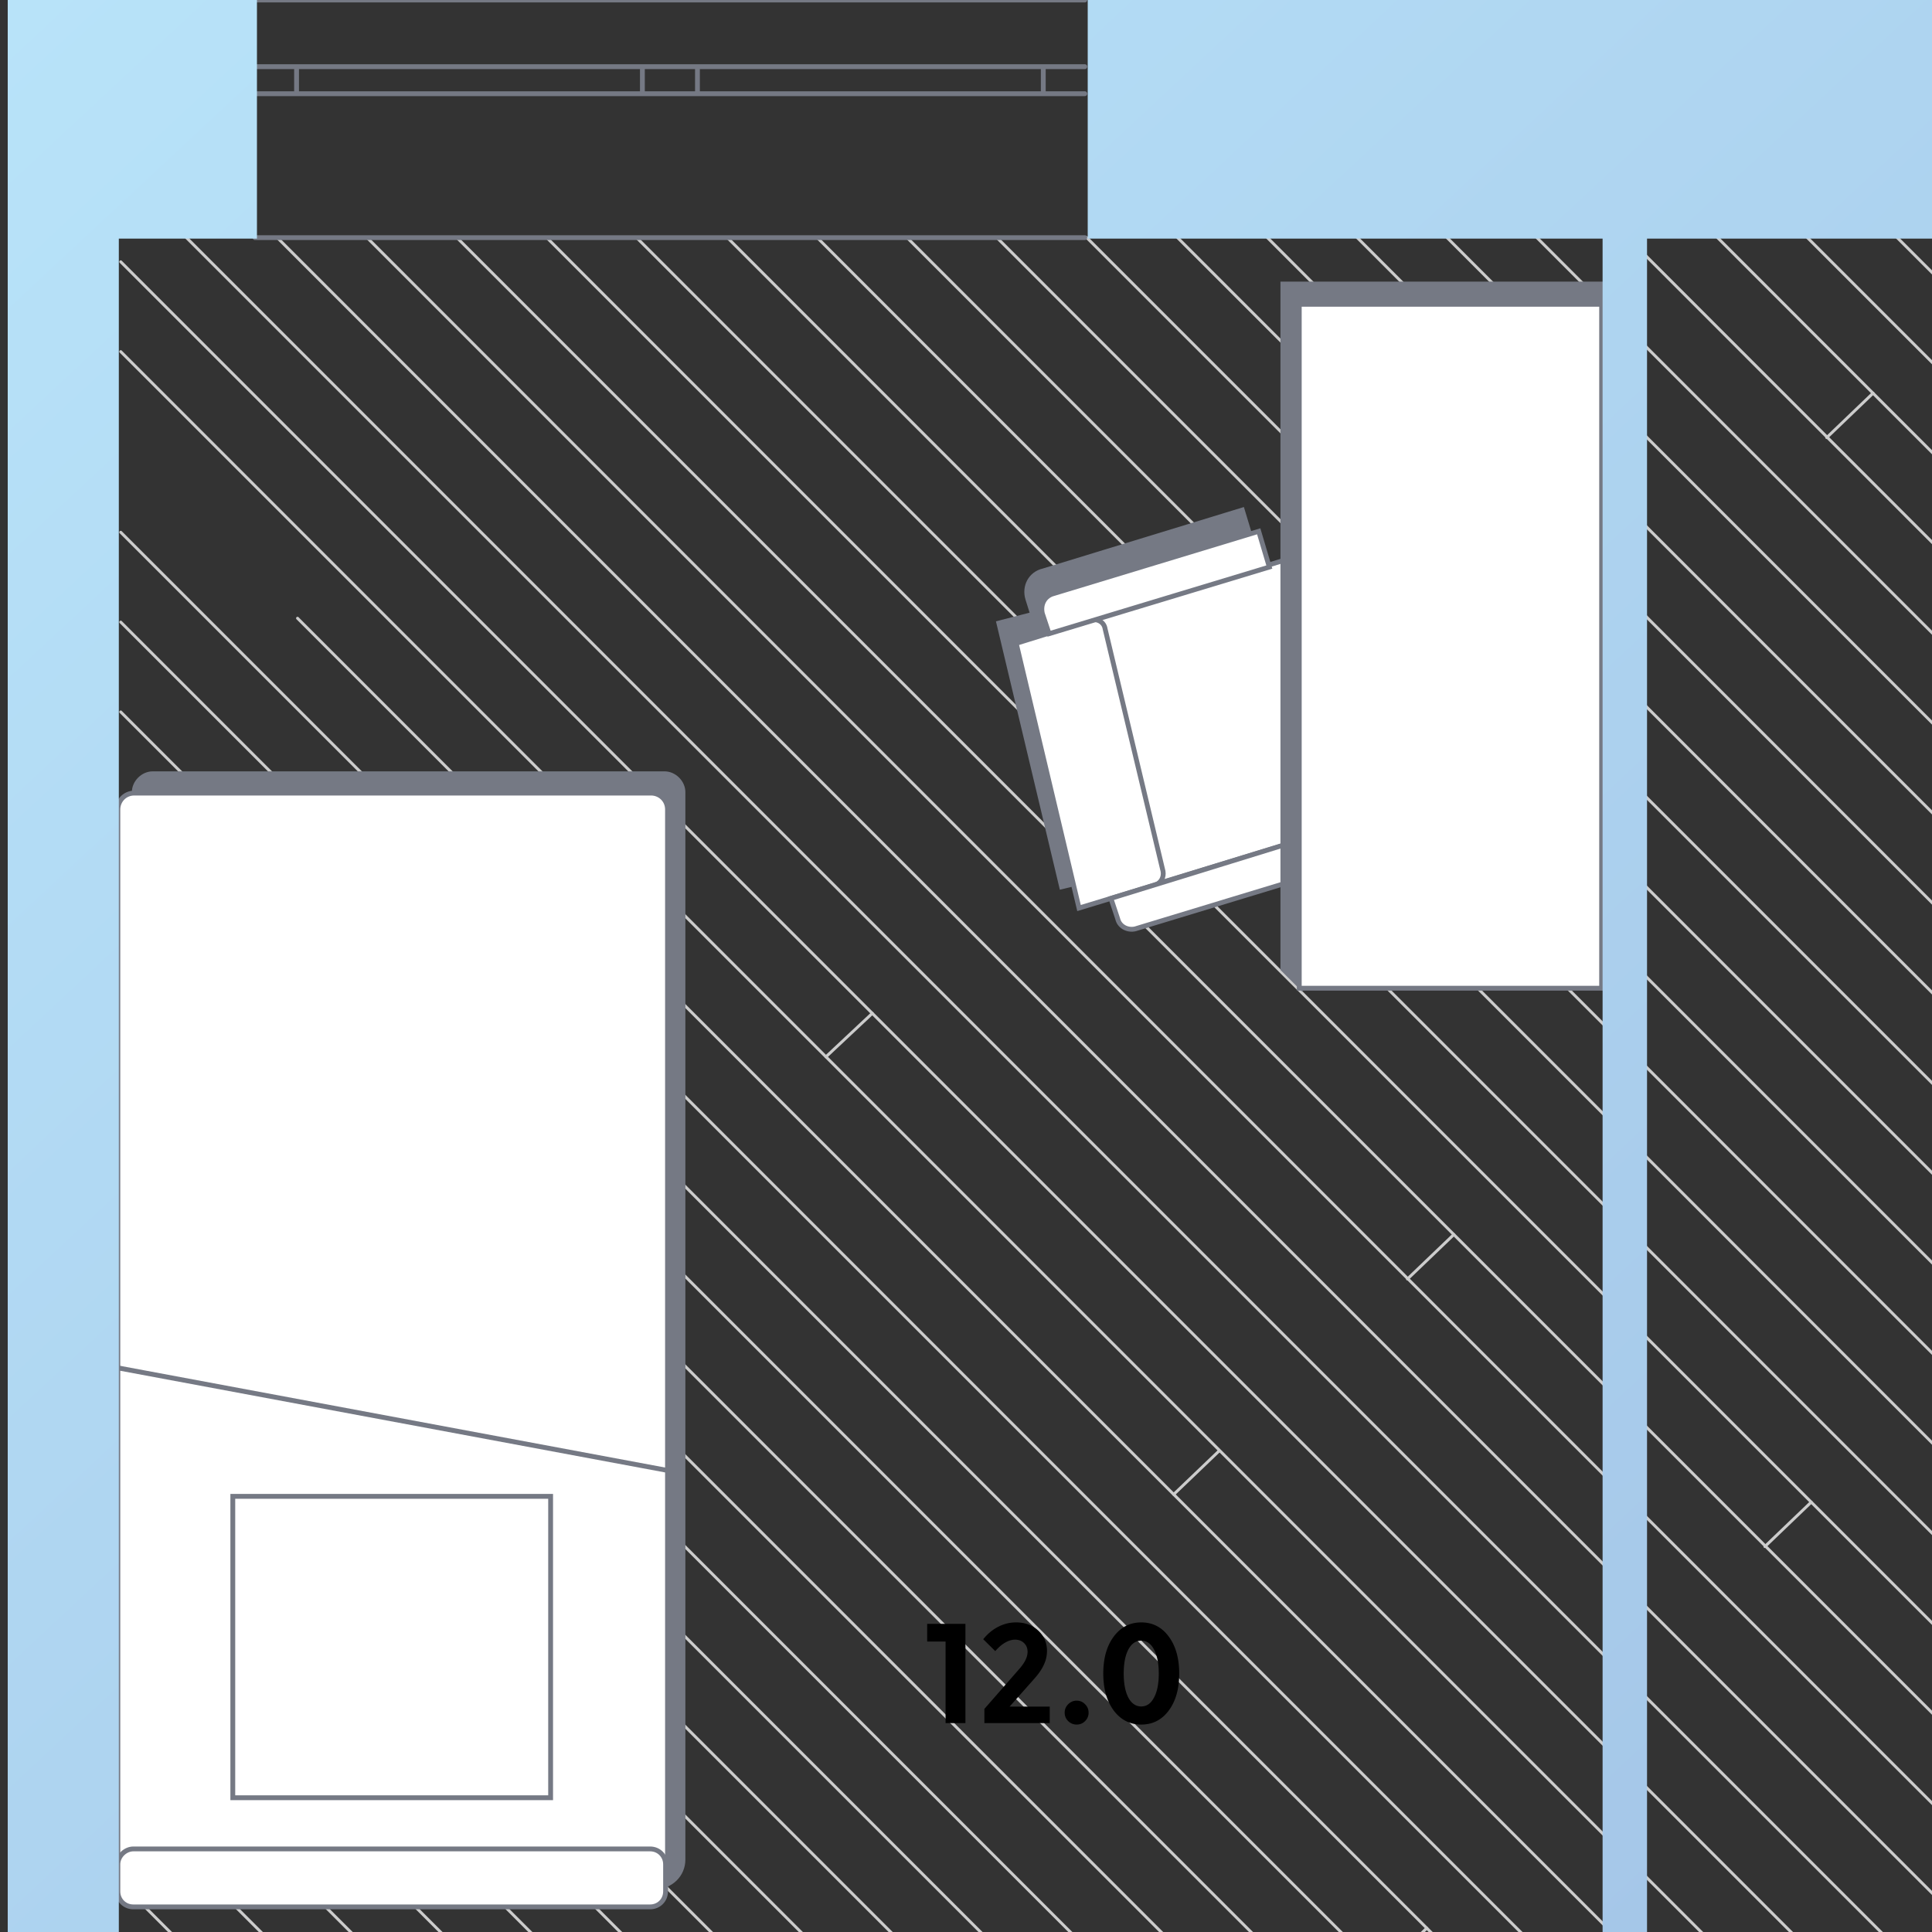 <svg   fill="none" xmlns="http://www.w3.org/2000/svg" width="200" height="200"><rect width="100%" height="100%" fill="#333333" stroke="none"/><g clip-path="url(#a)"><path d="m317.6 24.6 4.9 5M308.3 24.6l14.2 14.3M298.9 24.6l23.6 23.6M289.6 24.6l32.9 32.9M280.3 24.6l42.2 42.2M271 24.6l51.5 51.6M261.7 24.6l60.8 60.9M252.3 24.6l70.2 70.2M243 24.6l79.5 79.5M233.7 24.6l88.8 88.8M224.4 24.6l98.1 98.2M215.1 24.6l107.4 107.5M205.7 24.6l116.8 116.8M196.4 24.6l126.1 126.1M187.1 24.6 322.5 160M177.8 24.6l144.7 144.8M168.5 24.6l154 154.1M159.1 24.6 322.5 188M149.8 24.6l172.7 172.7M140.5 24.6l182 182M131.2 24.6 322.5 216M121.9 24.6l200.6 200.7M112.5 24.6l210 210M103.2 24.6l219.3 219.3M93.9 24.6l228.6 228.6M84.6 24.6l237.9 238M75.3 24.6l247.2 247.3M65.9 24.6l256.6 256.6M56.6 24.6l265.9 265.9M47.3 24.6l275.2 275.2M38 24.6l284.5 284.6M28.7 24.6l293.8 293.9M19.3 24.6l303.2 303.2M12.5 27.1l310 310M12.5 36.4l310 310M30.8 64 328 361.2M12.5 55.1 330.4 373M12.5 64.4 321.1 373M12.5 73.7 311.8 373M12.5 83l290 290M12.5 92.3 293.2 373M12.5 101.7 283.8 373M12.5 111l262 262M12.5 120.3l252.2 252.2M12.5 129.6l246.6 246.6M12.5 138.9l245.9 245.9M12.5 148.3l244.2 244.2M12.5 157.6l243.6 243.6M12.5 166.9l245.4 245.4M12.5 176.2l244.1 244.1M12.5 185.5l244.1 244.1M12.5 194.9 256.6 439M12.5 204.2l244.1 244.1M12.5 213.5l244.1 244.1M12.5 222.8l244.1 244.1M12.5 232.1l244.1 244.1M256.6 514.9v-66.6M12.5 241.5l244.1 244.1M12.5 250.8l244.1 244.1M12.5 260.1l244.1 244.1M12.5 269.4l244.1 244.1M12.5 278.7l244.1 244.1M12.5 288.1l244.1 244.1M12.5 297.4l244.1 244.1M12.5 306.7l244.1 244.1M12.5 316l244.1 244.1M12.5 325.3l244.1 244.1M12.5 334.7l244.1 244.1M12.5 344l244.1 244.1M12.5 353.3l244.1 244.1M12.5 362.6l244.1 244.1M12.5 371.9 256.6 616M12.5 381.3l244.1 244.1M12.5 390.6l244.1 244.1M12.5 399.9l33.9 33.9M12.5 409.2l24.6 24.6M12.5 418.5l15.3 15.3M12.5 427.9l5.9 5.9M12.5 530.4l244.1 244.1M12.5 539.7l235.6 235.6M12.5 549l226.3 226.3M12.5 558.3l217 217M12.5 567.6l207.7 207.7M12.5 577l198.4 198.3M12.5 586.3l189 189M12.5 595.6l179.7 179.7M12.5 604.9l170.4 170.4M12.5 614.2l161.1 161.1M12.5 623.6l151.8 151.7M12.5 632.9l142.4 142.4M12.5 642.2l133.1 133.1M12.5 651.5l123.8 123.8M12.5 660.8 127 775.3M12.5 670.2l105.2 105.1M12.5 679.5l95.8 95.8M12.5 688.8 99 775.3M12.5 698.1l77.2 77.2M12.5 707.4l67.9 67.9M12.5 716.8l58.6 58.5M12.5 726.1l49.2 49.2M12.5 735.4l39.9 39.9M12.5 744.7l30.6 30.6M12.5 754l21.3 21.3M12.5 763.4l12 11.9" stroke="#CCC" stroke-width=".3" stroke-miterlimit="10" stroke-linecap="round" stroke-linejoin="round"/><path d="m12.5 772.7 2.6 2.6" stroke="#CCC" stroke-width=".5" stroke-miterlimit="10" stroke-linecap="round" stroke-linejoin="round"/><path d="m46.3 452.3 210.3 210.3M46.3 461.7 256.6 672M51 438.4 256.6 644M46.3 443l210.3 210.3M46.3 471l210.3 210.3M46.3 480.3l210.3 210.3M46.3 489.6l210.3 210.3M46.3 498.9l210.3 210.3M46.3 508.2l210.3 210.4M46.3 517.6l210.3 210.3M47.2 527.8l209.4 209.4M37.9 527.8l218.7 218.7M28.5 527.8l228.1 228M19.2 527.8l237.4 237.4M315.5 31.9l-4.8 4.5M280.5 34.1l-4.8 4.6M311.3 83.6l-4.7 4.6M251.1 60.7l-4.7 4.6M193.9 40.7l-4.8 4.6M287.1 106l-4.7 4.6M309.1 146.6l-4.8 4.6M274.1 148.9l-4.8 4.6M304.9 198.4l-4.7 4.6M244.7 175.5 240 180M187.5 155.5l-4.8 4.6M280.7 220.8l-4.7 4.5M154.6 76l-4.7 4.6M119.6 78.3l-4.7 4.6M150.5 127.8l-4.8 4.6M90.3 104.9l-4.8 4.5M33 84.9l-4.8 4.6M126.2 150.2l-4.7 4.5M147.7 199.6l-4.7 4.6M112.7 201.9l-4.7 4.6M143.6 251.4l-4.8 4.6M83.4 228.5l-4.8 4.5M26.1 208.5l-4.7 4.5M129.1 283.6l-4.7 4.5M245.2 548.7l-4.8 4.6M210.2 551l-4.8 4.6M241 600.5l-4.7 4.6M180.8 577.5l-4.7 4.6M123.6 557.6l-4.8 4.5M216.8 622.9l-4.7 4.5M222.1 665.5l-4.7 4.5M187.2 667.8l-4.8 4.5M218 717.2l-4.7 4.6M157.8 694.3l-4.7 4.6M100.5 674.3l-4.7 4.6M193.8 739.6l-4.8 4.6M101.1 311.4l-4.8 4.6M106.5 354.1l-4.7 4.6M54.4 330l-4.7 4.6M83.5 387l-4.7 4.6M100.1 450.2l-4.7 4.6M99.4 477.5l-4.8 4.5M59.3 483.9l-4.8 4.6M75 555.6l-4.7 4.6M36.4 591.6l-4.7 4.5M49.6 688.7l-4.7 4.5M114.1 613.4l-4.7 4.5M59.3 726.3l-4.8 4.6M143.4 409.7l-4.7 4.6M186.6 452.9l-4.7 4.5M160.4 501.2l-4.8 4.5M248.1 374.5l-4.7 4.6M214.4 406l-4.8 4.6M210.1 262l-4.8 4.5M303.3 262l-4.8 4.6M304 318.6l-4.7 4.6M256.1 326.6l-4.8 4.6M209.9 205.8l-4.8 4.6M234.4 99.9l-4.7 4.6M64.8 172.6l-4.8 4.6M42.8 374.3l-4.7 4.6" stroke="#CCC" stroke-width=".3" stroke-miterlimit="10" stroke-linecap="round" stroke-linejoin="round"/><path d="M47.7 563H12.1v41.1h35.6V563ZM114.3 527.8H47.7V563h66.6v-35.2Z" fill="#fff" stroke="#757984" stroke-width=".5" stroke-miterlimit="10"/><path d="M31.3 599.1c8.561 0 15.5-6.895 15.5-15.4s-6.939-15.4-15.5-15.4c-8.56 0-15.5 6.895-15.5 15.4s6.94 15.4 15.5 15.4Z" fill="#fff" stroke="#757984" stroke-width=".5" stroke-miterlimit="10"/><path d="M31.3 596.6c7.125 0 12.9-5.776 12.9-12.9 0-7.124-5.775-12.9-12.9-12.9-7.124 0-12.9 5.776-12.9 12.9 0 7.124 5.776 12.9 12.9 12.9Z" fill="#fff" stroke="#757984" stroke-width=".5" stroke-miterlimit="10"/><path d="M31.3 585.6a1.9 1.9 0 1 0 0-3.8 1.9 1.9 0 0 0 0 3.8Z" fill="#fff" stroke="#757984" stroke-width=".5" stroke-miterlimit="10"/><path d="M31.3 585.1a1.4 1.4 0 1 0 0-2.8 1.4 1.4 0 0 0 0 2.8ZM14.3 580.8a1.4 1.4 0 1 0 0-2.8 1.4 1.4 0 0 0 0 2.8ZM14.3 585.1a1.4 1.4 0 1 0 0-2.8 1.4 1.4 0 0 0 0 2.8Z" fill="#fff" stroke="#757984" stroke-width=".5" stroke-miterlimit="10"/><path d="M13.4 583.7c0-.5.4-.9.8-.9H27.3c.4 0 .8.4.8.9s-.4.9-.8.9H14.2c-.4 0-.8-.3-.8-.9ZM14 578.7l-.1-3.2h.9l-.2 3.2H14Z" fill="#fff" stroke="#757984" stroke-width=".5" stroke-miterlimit="10"/><path d="M14.3 580.3a.9.9 0 1 0 0-1.8.9.9 0 0 0 0 1.8ZM14.3 589.4a1.4 1.4 0 1 0 0-2.8 1.4 1.4 0 0 0 0 2.8Z" fill="#fff" stroke="#757984" stroke-width=".5" stroke-miterlimit="10"/><path d="m14 588.7-.1 3.2h.9l-.2-3.2H14Z" fill="#fff" stroke="#757984" stroke-width=".5" stroke-miterlimit="10"/><path d="M14.3 588.9a.9.9 0 1 0 0-1.8.9.9 0 0 0 0 1.8ZM47.7 604.1H12.1v30.8h35.6v-30.8ZM47.8 650.2H12.2v125.2h35.6V650.2Z" fill="#fff" stroke="#757984" stroke-width=".5" stroke-miterlimit="10"/><path d="M47.8 660.2H12.2v45.2h35.6v-45.2ZM114.3 527.8H80.1V563h34.2v-35.2ZM47.7 527.8H12.1V563h35.6v-35.2Z" fill="#fff" stroke="#757984" stroke-width=".5" stroke-miterlimit="10"/><path d="M315.6 92.2H202.8c-1 0-1.8.8-1.8 1.8v96.1c0 1 .8 1.8 1.8 1.8h112.8V92.2Z" fill="#757984" stroke="#757984" stroke-width=".5" stroke-miterlimit="10"/><path d="M204.8 94.3c-1 0-1.8.8-1.8 1.8v96.1c0 1 .8 1.8 1.8 1.8h110.8V94.3H204.8Z" fill="#fff" stroke="#757984" stroke-width=".5" stroke-miterlimit="10"/><path d="M317 196.9h3.2c.7 0 1.3-.6 1.3-1.3V92.8c0-.7-.6-1.3-1.3-1.3h-3.3c-.7 0-1.3.6-1.3 1.3v102.8c0 .7.5 1.3 1.4 1.3Z" fill="#fff" stroke="#757984" stroke-width=".5" stroke-miterlimit="10"/><path d="M309.7 100h-30.5v40.8h30.5V100ZM309.9 147.3h-30.7v41.1h30.7v-41.1ZM263.8 194l8.6-99.7" stroke="#757984" stroke-width=".5" stroke-miterlimit="10"/><path d="M301.9 80.8h19.5v-46h-19.5c-.7 0-1.2.6-1.2 1.2v43.6c0 .7.6 1.2 1.2 1.2Z" fill="#757984" stroke="#757984" stroke-width=".5" stroke-miterlimit="10"/><path d="M304.6 83h17.2V37h-17.3c-.7 0-1.2.6-1.2 1.2v43.6c0 .7.6 1.2 1.3 1.2Z" fill="#fff" stroke="#757984" stroke-width=".5" stroke-miterlimit="10"/><path d="M275.501 45.2h17.3c1.9 0 3.4 1.5 3.4 3.4v17.8c0 1.9-1.5 3.4-3.4 3.4h-17.3c-1.9 0-3.4-1.5-3.4-3.4V48.6c0-1.9 1.5-3.4 3.4-3.4Z" fill="#757984" stroke="#757984" stroke-miterlimit="10"/><path d="M276.1 47.4h14.6c1.9 0 3.4 1.5 3.4 3.4v17.7c0 1.9-1.5 3.4-3.4 3.4h-14.6c-1.9 0-3.4-1.5-3.4-3.4V50.8c0-1.9 1.6-3.5 3.4-3.4Z" fill="#fff" stroke="#757984" stroke-width=".5" stroke-miterlimit="10"/><path d="M275.7 47.1h1.9c.7 0 1.3.7 1.3 1.6 0 .9-.6 1.6-1.3 1.6h-1.8c-1.7 0-3.1 1.4-3.1 3.1v12.2c0 1.7 1.4 3.1 3.1 3.1h1.8c.7 0 1.3.7 1.3 1.6 0 .9-.6 1.6-1.3 1.6h-1.9c-3.3 0-6-2.7-6-6V53.4c0-3.3 2.7-6.1 6-6.3ZM321.8 211.2h-79.7V247h79.7v-35.8Z" fill="#fff" stroke="#757984" stroke-width=".5" stroke-miterlimit="10"/><path d="M321.8 228.6h-79.7v1.2h79.7v-1.2Z" fill="#fff" stroke="#757984" stroke-width=".5" stroke-miterlimit="10"/><path d="m313.299 243.5-3.5-29c0-.1 0-.1-.1-.1l-1.2.1-.1.1 3.5 29c0 .1 0 .1.1.1l1.2-.1c.1-.1.2-.1.1-.1ZM306.2 243.7l-1.5-29.1c0-.1 0-.1-.1-.1l-1.2.1s-.1 0-.1.1l1.5 29.1c0 .1 0 .1.1.1l1.2-.1.1-.1ZM300.6 243.4l-8.4-28.4c0-.1 0-.1-.1-.1l-1.2.2-.1.1 8.4 28.4c0 .1 0 .1.1.1l1.2-.2c.1 0 .1-.1.1-.1ZM109.9 438.5H45.6v16.6h64.3v-16.6Z" fill="#fff" stroke="#757984" stroke-width=".5" stroke-miterlimit="10"/><path d="M109.9 446.5H45.6v.6h64.3v-.6Z" fill="#fff" stroke="#757984" stroke-width=".5" stroke-miterlimit="10"/><path d="m52.2 440.1 2.7 13.5c0 .1 0 .1.1.1l.9-.1.1-.1-2.7-13.5c0-.1 0-.1-.1-.1l-1 .2c-.1 0 0 0 0 0Z" fill="#fff"/><path d="m52.2 440.1 2.7 13.5c0 .1 0 .1.1.1l.9-.1.1-.1-2.7-13.5c0-.1 0-.1-.1-.1l-1 .2Zm0 0s-.1 0 0 0Z" stroke="#757984" stroke-width=".5" stroke-miterlimit="10"/><path d="m57.8 440.1 1.2 13.5c0 .1 0 .1.1.1l.9-.1s.1 0 .1-.1L58.9 440c0-.1 0-.1-.1-.1l-1 .2s0-.1 0 0Z" fill="#fff"/><path d="m57.8 440.1 1.2 13.5c0 .1 0 .1.1.1l.9-.1s.1 0 .1-.1L58.9 440c0-.1 0-.1-.1-.1l-1 .2Zm0 0c0-.1 0 0 0 0Z" stroke="#757984" stroke-width=".5" stroke-miterlimit="10"/><path d="m62.2 440.1 6.6 13.2c0 .1 0 .1.1.1l.9-.1.1-.1-6.6-13.2c0-.1 0-.1-.1-.1l-1 .2ZM109.5 495.9H46.1v27.2h63.4v-27.2Z" fill="#fff" stroke="#757984" stroke-width=".5" stroke-miterlimit="10"/><path d="M109.5 509H46.1v.9h63.4v-.9Z" fill="#fff" stroke="#757984" stroke-width=".5" stroke-miterlimit="10"/><path d="m52.7 498.6 2.7 22.1c0 .1 0 .1.1.1l.9-.1.1-.1-2.7-22.1c0-.1 0-.1-.1-.1l-1 .2c-.1 0 0 0 0 0Z" fill="#fff"/><path d="m52.7 498.6 2.7 22.1c0 .1 0 .1.1.1l.9-.1.1-.1-2.7-22.1c0-.1 0-.1-.1-.1l-1 .2Zm0 0s-.1 0 0 0Z" stroke="#757984" stroke-width=".5" stroke-miterlimit="10"/><path d="m58.3 498.5 1.2 22.1c0 .1 0 .1.1.1l.9-.1s.1 0 .1-.1l-1.2-22.1c0-.1 0-.1-.1-.1l-1 .2s0-.1 0 0Z" fill="#fff"/><path d="m58.3 498.5 1.2 22.1c0 .1 0 .1.1.1l.9-.1s.1 0 .1-.1l-1.2-22.1c0-.1 0-.1-.1-.1l-1 .2Zm0 0c0-.1 0 0 0 0Z" stroke="#757984" stroke-width=".5" stroke-miterlimit="10"/><path d="m62.7 498.6 6.6 21.6c0 .1 0 .1.1.1l.9-.2.1-.1-6.6-21.6c0-.1 0-.1-.1-.1l-1 .3ZM109.7 259.2H12.3v38.2h97.4v-38.2Z" fill="#fff" stroke="#757984" stroke-width=".5" stroke-miterlimit="10"/><path d="M109.7 277.6H12.3v1.3h97.4v-1.3Z" fill="#fff" stroke="#757984" stroke-width=".5" stroke-miterlimit="10"/><path d="m104.1 293.6-2.8-30.9c0-.1 0-.1-.1-.1l-1 .1-.1.1 2.8 30.9c0 .1 0 .1.1.1l1.1-.2c.1 0 0 0 0 0Z" fill="#fff"/><path d="m104.1 293.6-2.8-30.9c0-.1 0-.1-.1-.1l-1 .1-.1.1 2.8 30.9c0 .1 0 .1.1.1l1.1-.2Zm0 0s.1 0 0 0Z" stroke="#757984" stroke-width=".5" stroke-miterlimit="10"/><path d="m98.3 293.8-1.2-31.1c0-.1 0-.1-.1-.1l-1 .1s-.1 0-.1.1l1.2 31.1c0 .1 0 .1.1.1l1.1-.2Z" fill="#fff" stroke="#757984" stroke-width=".5" stroke-miterlimit="10"/><path d="m93.7 293.5-6.9-30.3c0-.1 0-.1-.1-.1l-1 .2-.1.1 6.9 30.3c0 .1 0 .1.1.1l1.1-.3s0 .1 0 0Z" fill="#fff"/><path d="m93.7 293.5-6.9-30.3c0-.1 0-.1-.1-.1l-1 .2-.1.1 6.9 30.3c0 .1 0 .1.1.1l1.1-.3Zm0 0c0 .1 0 0 0 0Z" stroke="#757984" stroke-width=".5" stroke-miterlimit="10"/><path d="M294.1 341.8c-.5 0-1 .4-1 .8v28.8H314v-28.8c0-.5-.4-.8-1-.8l-9.5-.5-9.4.5Z" fill="#757984" stroke="#757984" stroke-miterlimit="10"/><path d="M296.1 339.9c-.5 0-1 .4-1 .8v29.9c0 .5.4.8 1 .8H315c.5 0 1-.4 1-.8v-29.9c0-.5-.4-.8-1-.8l-9.5-.5-9.4.5Z" fill="#fff" stroke="#757984" stroke-width=".5" stroke-miterlimit="10" stroke-linecap="round" stroke-linejoin="round"/><path d="M298.1 345.2v12.9c0 1.6 3.4 2.9 7.5 2.9s7.5-1.3 7.5-2.9v-12.8c0-1.6-3.4-2.9-7.5-2.9s-7.5 1.2-7.5 2.8Z" fill="#fff" stroke="#757984" stroke-width=".5" stroke-miterlimit="10" stroke-linecap="round" stroke-linejoin="round"/><path d="M295.1 366.3h20.8M299.3 345.9v11.3c0 1.4 2.8 2.5 6.2 2.5 3.4 0 6.3-1.2 6.3-2.5v-11.3c0-1.4-2.8-2.5-6.2-2.5-3.5.1-6.3 1.2-6.3 2.5Z" stroke="#757984" stroke-width=".5" stroke-miterlimit="10" stroke-linecap="round" stroke-linejoin="round"/><path d="M302.8 353v6.4c.8.2 1.7.2 2.8.2 1.1 0 1.9-.1 2.8-.2V353c0-1.1-1-2-2.2-2h-1.1c-1.3 0-2.3.9-2.3 2Z" stroke="#757984" stroke-width=".5" stroke-miterlimit="10" stroke-linecap="round" stroke-linejoin="round"/><path d="m321.6 304.3-22.2.3c-18 0-32.5-14.5-32.5-32.5v-20.2h54.7v52.4Z" fill="#fff" stroke="#757985" stroke-width=".5" stroke-miterlimit="10"/><path d="m316.8 298.5-18.1.1c-14.5 0-26.2-11.8-26.2-26.2V256h44.3v42.5Z" fill="#fff" stroke="#757985" stroke-width=".5" stroke-miterlimit="10"/><path d="m310.543 254.787-1.697 1.697 8.414 8.415 1.697-1.697-8.414-8.415ZM309.958 264.851c.899-.899.614-2.64-.636-3.889-1.25-1.25-2.991-1.535-3.889-.637-.898.898-.613 2.64.636 3.889 1.25 1.25 2.991 1.535 3.889.637ZM296.1 285.4a7.6 7.6 0 1 0 0-15.2 7.6 7.6 0 0 0 0 15.2Z" fill="#fff" stroke="#757985" stroke-width=".5" stroke-miterlimit="9.998"/><path d="M296 281a3.2 3.2 0 1 0 0-6.4 3.2 3.2 0 0 0 0 6.4Z" fill="#fff" stroke="#757985" stroke-width=".5" stroke-miterlimit="10"/><path d="m315.877 256.692-21.637 21.637 1.061 1.061 21.637-21.638-1.061-1.06ZM315.185 254.886l-.354.354 3.677 3.677.354-.354-3.677-3.677ZM318.675 258.828l-1.061 1.061 3.182 3.182 1.061-1.061-3.182-3.182ZM311.786 251.834l-1.06 1.061 3.182 3.182 1.06-1.061-3.182-3.182ZM318.578 260.915l-1.06 1.06.777.778 1.061-1.061-.778-.777Z" fill="#fff" stroke="#757985" stroke-width=".5" stroke-miterlimit="9.998"/><path d="m312.079 254.24-1.06 1.061.777.778 1.061-1.061-.778-.778ZM310.695 258.824l-1.768 1.768 1.06 1.06 1.768-1.768-1.06-1.06Z" fill="#fff" stroke="#757985" stroke-width=".5" stroke-miterlimit="9.998"/><path d="M41.6 399.4c0-.5-.4-1-.8-1H12v20.9h28.8c.5 0 .8-.4.8-1l.5-9.5-.5-9.4Z" fill="#757984" stroke="#757984" stroke-miterlimit="10"/><path d="M43.6 401.4c0-.5-.4-1-.8-1H12.9c-.5 0-.8.4-.8 1v18.9c0 .5.4 1 .8 1h29.9c.5 0 .8-.4.8-1l.5-9.5-.5-9.4Z" fill="#fff" stroke="#757984" stroke-width=".5" stroke-miterlimit="10" stroke-linecap="round" stroke-linejoin="round"/><path d="M38.2 403.4H25.4c-1.6 0-2.9 3.4-2.9 7.5s1.3 7.5 2.9 7.5h12.8c1.6 0 2.9-3.4 2.9-7.5s-1.3-7.5-2.9-7.5Z" fill="#fff" stroke="#757984" stroke-width=".5" stroke-miterlimit="10" stroke-linecap="round" stroke-linejoin="round"/><path d="M17.1 400.5v20.8M37.5 404.6H26.2c-1.4 0-2.5 2.8-2.5 6.2 0 3.4 1.2 6.3 2.5 6.3h11.3c1.4 0 2.5-2.8 2.5-6.2 0-3.4-1.2-6.3-2.5-6.3Z" stroke="#757984" stroke-width=".5" stroke-miterlimit="10" stroke-linecap="round" stroke-linejoin="round"/><path d="M30.5 408.1h-6.4c-.2.8-.2 1.7-.2 2.8 0 1.1.1 1.9.2 2.8h6.4c1.1 0 2-1 2-2.2v-1.1c0-1.3-1-2.3-2-2.3Z" stroke="#757984" stroke-width=".5" stroke-miterlimit="10" stroke-linecap="round" stroke-linejoin="round"/><path d="M289.3 345.6h-47v25.8h47v-25.8Z" fill="#fff" stroke="#757984" stroke-width=".5" stroke-miterlimit="10"/><path d="M266.5 370.9h-4.2v.4h4.2v-.4ZM271.8 367.4H270v3.4h1.8v-3.4Z" fill="#fff" stroke="#757984" stroke-width=".5" stroke-miterlimit="10" stroke-linecap="round" stroke-linejoin="round"/><path d="M264.5 370c7.124 0 12.9-5.507 12.9-12.3 0-6.793-5.776-12.3-12.9-12.3-7.125 0-12.9 5.507-12.9 12.3 0 6.793 5.775 12.3 12.9 12.3Z" fill="#fff" stroke="#757984" stroke-width=".5" stroke-miterlimit="10" stroke-linecap="round" stroke-linejoin="round"/><path d="M264.499 368.7c6.407 0 11.6-4.925 11.6-11s-5.193-11-11.6-11c-6.406 0-11.6 4.925-11.6 11s5.194 11 11.6 11Z" fill="#fff" stroke="#757984" stroke-width=".5" stroke-miterlimit="10" stroke-linecap="round" stroke-linejoin="round"/><path d="M264.5 359.1a1.4 1.4 0 1 0 0-2.8 1.4 1.4 0 0 0 0 2.8ZM265.4 363.6c0-.4-.4-.8-.9-.8s-.9.4-.9.8v7.3h1.8v-7.3 0ZM273 370.9h-4.2v.4h4.2v-.4ZM258.9 367.4h-1.8v3.4h1.8v-3.4ZM260.099 370.9h-4.2v.4h4.2v-.4Z" fill="#fff" stroke="#757984" stroke-width=".5" stroke-miterlimit="10" stroke-linecap="round" stroke-linejoin="round"/><path d="M13.9 195.1V82c0-1 .9-1.9 1.9-1.9h53c1 0 1.9.9 1.9 1.9v110.5c0 1.6-1.3 2.8-2.8 2.8H14.2c-.2 0-.3-.1-.3-.2Z" fill="#757984" stroke="#757984" stroke-width=".5" stroke-miterlimit="10"/><path d="M12.2 193.2V83.8c0-.9.7-1.7 1.7-1.7h53.5c.9 0 1.7.7 1.7 1.7v109.4H12.2Z" fill="#fff" stroke="#757984" stroke-width=".5" stroke-miterlimit="10"/><path d="M12.2 193v2.8c0 .9.7 1.6 1.6 1.6h53.5c.9 0 1.6-.7 1.6-1.6V193c0-.9-.7-1.6-1.6-1.6H13.8c-.8 0-1.6.7-1.6 1.6Z" fill="#fff" stroke="#757984" stroke-width=".5" stroke-miterlimit="10"/><path d="M57 154.9H24.1v31.2H57v-31.2ZM69 152.2l-56.8-10.6" stroke="#757984" stroke-width=".5" stroke-miterlimit="10"/><path d="M128.6 52.8 108 59.1c-1.3.3-2 1.6-1.6 2.9l.5 1.6-3.5.9 6.5 27.3 10.8-2.6-6.5-27.3 15.7-4.8-1.3-4.3Z" fill="#757984" stroke="#757984" stroke-width=".5" stroke-miterlimit="10"/><path d="m134.388 57.554-25.918 7.91 8.231 26.971 25.919-7.91-8.232-26.971Z" fill="#fff" stroke="#757984" stroke-width=".5" stroke-miterlimit="9.996"/><path d="m112.9 64.2-7.7 2.4 6.5 27.4 7.9-2.4c.6-.2.9-.8.8-1.4l-6-25.1c-.1-.7-.8-1.1-1.5-.9Z" fill="#fff" stroke="#757984" stroke-width=".5" stroke-miterlimit="10"/><path d="m131.401 58.7-1.1-3.7-21.4 6.5c-.8.3-1.2 1.1-1 2l.7 2.1 22.8-6.9ZM138 85.9l1.1 3.7-21.4 6.5c-.8.3-1.8-.1-2-1L115 93l23-7.1Z" fill="#fff" stroke="#757984" stroke-width=".5" stroke-miterlimit="10"/><path d="M165.901 29.4h-33.1v70.9l1.8 1.8V31.5h31.3v-2.1Z" fill="#757984" stroke="#757984" stroke-width=".5" stroke-miterlimit="10"/><path d="M165.8 31.5h-31.3v70.8h31.3V31.5Z" fill="#fff" stroke="#757984" stroke-width=".5" stroke-miterlimit="10"/><path d="m234.1 599.8-1.5-1.3c-.2-.2-.2-.5-.1-.6l2.1-2.7h21v3.1h-20.4l-1.1 1.5Z" fill="#757984"/><path d="M255.6 598.2h-23.3v110.2h23.3V598.2Z" fill="#fff" stroke="#757984" stroke-width=".5" stroke-miterlimit="10"/><path d="M247.399 649.7v-42.9h1.7l1.7 3.5v78.6l-1.7 3.6h-1.7v-42.8ZM252.8 628.2h-2V671h2v-42.8ZM47.9 634.8H12.3V670h35.6v-35.2Z" fill="#fff" stroke="#757984" stroke-width=".5" stroke-miterlimit="10"/><path d="M13.4 637.6v29.6c0 .9.7 1.6 1.6 1.6h26.5c.9 0 1.6-.7 1.6-1.6v-29.6c0-.9-.7-1.6-1.6-1.6H15c-.9 0-1.6.7-1.6 1.6Z" fill="#fff" stroke="#757984" stroke-width=".5" stroke-miterlimit="10"/><path d="M35.6 664.9c2.43 0 4.4-1.925 4.4-4.3s-1.97-4.3-4.4-4.3c-2.43 0-4.4 1.925-4.4 4.3s1.97 4.3 4.4 4.3ZM21.4 665.9a5.3 5.3 0 1 0 0-10.6 5.3 5.3 0 0 0 0 10.6ZM33.3 651.5a6 6 0 1 0 0-12 6 6 0 0 0 0 12ZM19.7 649c1.988 0 3.6-1.567 3.6-3.5s-1.612-3.5-3.6-3.5c-1.989 0-3.6 1.567-3.6 3.5s1.611 3.5 3.6 3.5ZM256.2 537.9h-23.6v47.5h23.6v-47.5ZM255.8 721.3h-23.6v47.5h23.6v-47.5ZM109.8 302H12.4v43.9h97.4V302Z" fill="#fff" stroke="#757984" stroke-width=".5" stroke-miterlimit="10"/><path d="M92.2 305.5H22.5c-3.9 0-7 3.1-7 7v22.9c0 3.9 3.1 7 7 7h69.7c7.9 0 14.2-6.4 14.2-14.2v-8.4c.1-7.9-6.3-14.3-14.2-14.3Z" fill="#fff" stroke="#757984" stroke-width=".5" stroke-miterlimit="10"/><path d="M13.9 325.9a1.9 1.9 0 1 0 0-3.8 1.9 1.9 0 0 0 0 3.8Z" fill="#fff" stroke="#757984" stroke-width=".5" stroke-miterlimit="10"/><path d="M15.7 325.8a1.8 1.8 0 1 0 0-3.6 1.8 1.8 0 0 0 0 3.6Z" fill="#fff" stroke="#757984" stroke-width=".5" stroke-miterlimit="10"/><path d="M16.2 325.6a1.6 1.6 0 1 0 0-3.2 1.6 1.6 0 0 0 0 3.2ZM12.9 312.9h-.6v3.4h.6v-3.4ZM14.8 313.8h-1.7v1.9h1.7v-1.9ZM26.5 325.5a1.5 1.5 0 1 0 0-3 1.5 1.5 0 0 0 0 3Z" fill="#fff" stroke="#757984" stroke-width=".5" stroke-miterlimit="10"/><path d="M16.2 317.5c.829 0 1.5-1.298 1.5-2.9 0-1.602-.671-2.9-1.5-2.9-.828 0-1.5 1.298-1.5 2.9 0 1.602.672 2.9 1.5 2.9ZM16.9 322.6h5.8c.2 0 .4.2.4.4v1.9c0 .2-.2.4-.4.4h-5.8v-2.7Z" fill="#fff" stroke="#757984" stroke-width=".5" stroke-miterlimit="10"/><path d="M17.7 324.4h3.8c.1 0 .2-.1.2-.2v-.6c0-.1-.1-.2-.2-.2h-3.8v1ZM22.5 314.2h-4.8v.8h4.5v7.6h.8v-8c-.1-.2-.3-.4-.5-.4ZM13.8 344.4h-1.5v1.5h1.5v-1.5ZM59.6 344.4h-1.5v1.5h1.5v-1.5ZM58.1 344.9H13.8v.5h44.3v-.5Z" fill="#fff" stroke="#757984" stroke-width=".5" stroke-miterlimit="10"/><path d="M147.3 598.7v-8.5c0-.9.7-1.6 1.6-1.6h44.9c.9 0 1.6.7 1.6 1.6v8.5c0 .9-.7 1.6-1.6 1.6h-44.9c-.9 0-1.6-.7-1.6-1.6ZM147.3 593.9v-3.5c0-1-.8-1.7-1.7-1.7h-3.9c-1 0-1.7.8-1.7 1.7v3.5c0 1 .8 1.7 1.7 1.7h3.9c.9 0 1.7-.8 1.7-1.7ZM188.6 698.2v8.7c0 .9.7 1.7 1.7 1.7h3.5c.9 0 1.7-.7 1.7-1.7v-8.7c0-.9-.7-1.7-1.7-1.7h-3.5c-.9 0-1.7.8-1.7 1.7Z" fill="#757984" stroke="#757984" stroke-width=".5" stroke-miterlimit="10"/><path d="M187.6 602v92.8c0 .9.8 1.7 1.7 1.7h4.5c.9 0 1.7-.8 1.7-1.7V602c0-.9-.8-1.7-1.7-1.7h-4.5c-1 0-1.7.8-1.7 1.7Z" fill="#757984" stroke="#757984" stroke-width=".5" stroke-miterlimit="10"/><path d="M145.1 701.1v7.2c0 1.3 1.1 2.4 2.4 2.4h43.4c1.3 0 2.4-1.1 2.4-2.4v-7.2c0-1.3-1.1-2.4-2.4-2.4h-43.4c-1.3 0-2.4 1-2.4 2.4ZM193.3 605v91.4c0 1.3-1 2.3-2.3 2.3h-38.7c-1.3 0-2.3-1-2.3-2.3V605c0-1.3 1-2.3 2.3-2.3H191c1.3 0 2.3 1.1 2.3 2.3Z" fill="#fff" stroke="#757984" stroke-width=".5" stroke-miterlimit="10"/><path d="M145.1 593.2v7.2c0 1.3 1.1 2.4 2.4 2.4h43.4c1.3 0 2.4-1.1 2.4-2.4v-7.2c0-1.3-1.1-2.4-2.4-2.4h-43.4c-1.3 0-2.4 1.1-2.4 2.4ZM155.6 693.5l.7 9h30.6l.7-9-.7-9h-30.6l-.7 9Z" fill="#fff" stroke="#757984" stroke-width=".5" stroke-miterlimit="10"/><path d="m155.6 607.9.7 9h30.6l.7-9-.7-9h-30.6l-.7 9ZM137.8 592.6v116.2c0 1 .9 1.9 1.9 1.9h3.5c1.1 0 1.9-.8 1.9-1.9v-4.6l6.4-5.5v-95.9l-6.4-5.6v-4.6c0-1-.9-1.9-1.9-1.9h-3.4c-1.1 0-2 .9-2 1.9ZM137.8 589.6h-35.6v120.2h35.6V589.6Z" fill="#fff" stroke="#757984" stroke-width=".5" stroke-miterlimit="10"/><path d="M77.4 680.5v17.1c0 1.9 1.5 3.5 3.3 3.5h16.1c1.8 0 3.299-1.5 3.299-3.5v-17.1c0-1.9-1.5-3.5-3.3-3.5H80.7c-1.8 0-3.3 1.6-3.3 3.5Z" fill="#757984" stroke="#757984" stroke-miterlimit="10"/><path d="M78 682.7v17.1c0 1.9 1.5 3.5 3.3 3.5h13.5c1.8 0 3.3-1.5 3.3-3.5v-17.1c0-1.9-1.5-3.5-3.3-3.5H81.3c-1.8 0-3.3 1.5-3.3 3.5Z" fill="#fff" stroke="#757984" stroke-width=".5" stroke-miterlimit="10"/><path d="M75.1 685v12.3c0 3.3 2.5 5.9 5.7 5.9h1.8c.7 0 1.2-.7 1.2-1.5s-.6-1.5-1.2-1.5h-1.7c-1.6 0-3-1.3-3-3.1v-12c0-1.7 1.3-3.1 3-3.1h1.7c.7 0 1.2-.7 1.2-1.5s-.6-1.5-1.2-1.5h-1.8c-3.1.2-5.7 2.8-5.7 6Z" fill="#fff" stroke="#757984" stroke-width=".5" stroke-miterlimit="10"/><path d="M77.8 642.6v17.1c0 1.9 1.5 3.5 3.3 3.5h16.1c1.8 0 3.3-1.5 3.3-3.5v-17.1c0-1.9-1.5-3.5-3.3-3.5h-16c-1.9 0-3.4 1.5-3.4 3.5Z" fill="#757984" stroke="#757984" stroke-miterlimit="10"/><path d="M78.5 644.7v17.1c0 1.9 1.5 3.5 3.3 3.5h13.5c1.8 0 3.3-1.5 3.3-3.5v-17.1c0-1.9-1.5-3.5-3.3-3.5H81.8c-1.9 0-3.3 1.5-3.3 3.5Z" fill="#fff" stroke="#757984" stroke-width=".5" stroke-miterlimit="10"/><path d="M75.6 647.1v12.3c0 3.3 2.5 5.9 5.7 5.9h1.8c.7 0 1.2-.7 1.2-1.5s-.6-1.5-1.2-1.5h-1.7c-1.6 0-3-1.3-3-3.1v-12c0-1.7 1.3-3.1 3-3.1h1.7c.7 0 1.2-.7 1.2-1.5s-.6-1.5-1.2-1.5h-1.8c-3.1.1-5.7 2.7-5.7 6Z" fill="#fff" stroke="#757984" stroke-width=".5" stroke-miterlimit="10"/><path d="M77.4 599.4v17.1c0 1.9 1.5 3.5 3.3 3.5h16.1c1.8 0 3.299-1.5 3.299-3.5v-17.1c0-1.9-1.5-3.5-3.3-3.5H80.7c-1.8 0-3.3 1.6-3.3 3.5Z" fill="#757984" stroke="#757984" stroke-miterlimit="10"/><path d="M78 601.6v17.1c0 1.9 1.5 3.5 3.3 3.5h13.5c1.8 0 3.3-1.5 3.3-3.5v-17.1c0-1.9-1.5-3.5-3.3-3.5H81.3c-1.8-.1-3.3 1.5-3.3 3.5Z" fill="#fff" stroke="#757984" stroke-width=".5" stroke-miterlimit="10"/><path d="M75.1 603.9v12.3c0 3.3 2.5 5.9 5.7 5.9h1.8c.7 0 1.2-.7 1.2-1.5s-.6-1.5-1.2-1.5h-1.7c-1.6 0-3-1.3-3-3.1v-12c0-1.7 1.3-3.1 3-3.1h1.7c.7 0 1.2-.7 1.2-1.5s-.6-1.5-1.2-1.5h-1.8c-3.1.1-5.7 2.8-5.7 6Z" fill="#fff" stroke="#757984" stroke-width=".5" stroke-miterlimit="10"/><path d="M26.4 0h85.9M26.4 24.6h85.9M26.4 6.9h4.3M30.7 6.9v2.8M30.7 9.7h-4.3M69.4 9.7h-2.9M66.5 9.7V6.9M66.5 6.9h2.9M30.7 6.9h35.8M66.5 9.7H30.7M69.4 6.9h2.8M72.2 6.9v2.8M72.2 9.7h-2.8M112.3 9.7H108M108 9.7V6.9M108 6.9h4.3M72.2 6.9H108M108 9.7H72.2M204 0h103.2M204 24.6h103.2M204 6.9h4.3M208.301 6.9v2.8M208.3 9.7H204M255.6 9.7h-2.9M252.7 9.7V6.9M252.7 6.9h2.9M208.301 6.9h44.4M252.701 9.7h-44.4M255.601 6.9h2.9M258.5 6.9v2.8M258.501 9.7h-2.9M307.2 9.7h-4.3M302.9 9.7V6.9M302.9 6.9h4.3M258.5 6.9h44.4M302.9 9.7h-44.4M178.201 800h-103.1M178.201 775.3h-103.1M178.2 787.4h-3.7M174.5 787.4v2.8M174.5 790.2h3.7M126.7 790.2h2.8M129.5 790.2v-2.8M129.5 787.4h-2.8M174.5 787.4h-45M129.5 790.2h45M126.701 787.4h-2.9M123.801 787.4v2.8M123.801 790.2h2.9M75.1 790.2h3.7M78.8 790.2v-2.8M78.8 787.4h-3.7M123.801 787.4h-45M78.8 790.2h45.001M174.501 787.4l-38.9-22.5M78.8 787.4l39.001-22.5" stroke="#757984" stroke-width=".5" stroke-miterlimit="10" stroke-linecap="round" stroke-linejoin="round"/><path d="M135.601 764.9c-3.9 6.8-6 14.6-6 22.5M123.801 787.4c0-7.9-2.1-15.7-6-22.5M219.3 489.7c9.9 9.9 23.3 15.4 37.3 15.4" stroke="#757984" stroke-width=".5" stroke-miterlimit="10" stroke-linecap="round" stroke-linejoin="round" stroke-dasharray="2.79 2.79"/><path d="M261.2 507.4v-2.3M261.2 505.1h-4.6M256.6 505.1v2.3M256.6 507.4h4.6M256.6 450.1v2.3M256.6 452.4h4.6M261.2 452.4v-2.3M261.2 450.1h-4.6M256.6 452.4l-37.3 37.3" stroke="#757984" stroke-width=".5" stroke-miterlimit="10" stroke-linecap="round" stroke-linejoin="round"/><path d="M207.5 296.8c0 16.5 13.3 29.8 29.8 29.8" stroke="#757984" stroke-width=".5" stroke-miterlimit="10" stroke-linecap="round" stroke-linejoin="round" stroke-dasharray="2.79 2.79"/><path d="M241.9 326.6v2.3M237.3 326.6h4.6M237.3 328.9v-2.3M241.9 328.9h-4.6M237.3 296.8v-2.3M241.9 296.8h-4.6M241.9 294.5v2.3M237.3 294.5h4.6M207.5 296.8h29.8" stroke="#757984" stroke-width=".5" stroke-miterlimit="10" stroke-linecap="round" stroke-linejoin="round"/><path d="M130.2 396.4c0 19.6 15.9 35.5 35.5 35.5" stroke="#757984" stroke-width=".5" stroke-miterlimit="10" stroke-linecap="round" stroke-linejoin="round" stroke-dasharray="2.79 2.79"/><path d="M170.3 431.9v2.2M165.7 431.9h4.6M165.7 434.1v-2.2M170.3 434.1h-4.6M165.7 396.3V394M170.3 396.3h-4.6M170.3 394v2.3M165.7 394h4.6M130.2 396.3h35.5" stroke="#757984" stroke-width=".5" stroke-miterlimit="10" stroke-linecap="round" stroke-linejoin="round"/><path d="M212.5 332.4c0-22.8-18.5-41.3-41.3-41.3" stroke="#757984" stroke-width=".5" stroke-miterlimit="10" stroke-linecap="round" stroke-linejoin="round" stroke-dasharray="2.79 2.79"/><path d="M166.6 288.8v2.3M166.6 291.1h4.6M171.2 291.1v-2.3M171.2 288.8h-4.6M171.2 334.7v-2.3M171.2 332.4h-4.6M166.6 332.4v2.3M166.6 334.7h4.6M171.2 332.4h41.3" stroke="#757984" stroke-width=".5" stroke-miterlimit="10" stroke-linecap="round" stroke-linejoin="round"/><path d="M149.6 388.7c0-19.6-15.9-35.5-35.5-35.5" stroke="#757984" stroke-width=".5" stroke-miterlimit="10" stroke-linecap="round" stroke-linejoin="round" stroke-dasharray="2.79 2.79"/><path d="M109.5 350.9v2.3M109.5 353.2h4.6M114.1 353.2v-2.3M114.1 350.9h-4.6M114.1 391v-2.3M114.1 388.7h-4.6M109.5 388.7v2.3M109.5 391h4.6M114.1 388.7h35.5" stroke="#757984" stroke-width=".5" stroke-miterlimit="10" stroke-linecap="round" stroke-linejoin="round"/><path d="M149.6 491.2c0-19.6-15.9-35.5-35.5-35.5" stroke="#757984" stroke-width=".5" stroke-miterlimit="10" stroke-linecap="round" stroke-linejoin="round" stroke-dasharray="2.79 2.79"/><path d="M109.9 453.4v2.3M109.9 455.7h4.2M114.1 455.7v-2.3M114.1 453.4h-4.2M114.1 493.5v-2.3M114.1 491.2h-4.6M109.5 491.2v2.3M109.5 493.5h4.6M114.1 491.2h35.5" stroke="#757984" stroke-width=".5" stroke-miterlimit="10" stroke-linecap="round" stroke-linejoin="round"/><path d="M160.8 217.2c-22.8 0-41.3 18.5-41.3 41.3" stroke="#757984" stroke-width=".5" stroke-miterlimit="10" stroke-linecap="round" stroke-linejoin="round" stroke-dasharray="2.79 2.79"/><path d="M117.3 263h2.3M119.6 263v-4.6M119.6 258.4h-2.3M117.3 258.4v4.6M163.1 258.4h-2.3M160.8 258.4v4.6M160.8 263h2.3M163.1 263v-4.6M160.8 258.4v-41.2" stroke="#757984" stroke-width=".5" stroke-miterlimit="10" stroke-linecap="round" stroke-linejoin="round"/><path d="M37.8 345.9H12v42.4h25.8v-42.4Z" fill="#fff" stroke="#757984" stroke-width=".5" stroke-miterlimit="10"/><path d="M12.5 365.3h-.4v4.2h.4v-4.2ZM16 373h-3.4v1.8H16V373Z" fill="#fff" stroke="#757984" stroke-width=".5" stroke-miterlimit="10" stroke-linecap="round" stroke-linejoin="round"/><path d="M25.7 380.4c6.793 0 12.3-5.775 12.3-12.9 0-7.124-5.508-12.9-12.3-12.9-6.794 0-12.3 5.776-12.3 12.9 0 7.125 5.506 12.9 12.3 12.9Z" fill="#fff" stroke="#757984" stroke-width=".5" stroke-miterlimit="10" stroke-linecap="round" stroke-linejoin="round"/><path d="M25.7 379.1c6.074 0 11-5.193 11-11.6 0-6.406-4.926-11.6-11-11.6-6.076 0-11 5.194-11 11.6 0 6.407 4.924 11.6 11 11.6Z" fill="#fff" stroke="#757984" stroke-width=".5" stroke-miterlimit="10" stroke-linecap="round" stroke-linejoin="round"/><path d="M25.7 368.9a1.4 1.4 0 1 0 0-2.8 1.4 1.4 0 0 0 0 2.8ZM19.8 368.4c.4 0 .8-.4.8-.9s-.4-.9-.8-.9h-7.3v1.8h7.3v0ZM12.5 371.8h-.4v4.2h.4v-4.2ZM16 360.1h-3.4v1.8H16v-1.8ZM12.5 358.9h-.4v4.2h.4v-4.2Z" fill="#fff" stroke="#757984" stroke-width=".5" stroke-miterlimit="10" stroke-linecap="round" stroke-linejoin="round"/><path d="M114.3 493.5h-4.6v29.7H45.5v-84.8h64.2v15h4.6V391h-4.6v42.8H12.3V302h97.4v48.9h4.6v-87.8h3.2v-4.6h-7.8v39H12.3V24.7h14.3V0H.8v800h74.5v-24.6h-63V527.8h102v-34.3Zm-73.4 29.7H12.2v-62.8h28.7v62.8Zm0-67.6H12.2v-17.2h28.7v17.2ZM307.4 0v24.6h14.3V247h-84v47.6h4.6v-43h79.4v120.1h-79.4V329h-4.6v42.8h-67.3v-37.1h-4.6v59.7h4.6v-16.9h85.4V439.7h-85.4v-5.2h-4.6v9.8h90v5.9h10.4v-21.9h20.3v-22.4h46.7V0h-25.8Zm-25.7 421.4h-20.5v-43.9h20.5v43.9Zm40-27h-35.2v-16.9h35.2v16.9Zm-65.9 113h10.4V800h-87.7v-24.6h77.3V527.8h-73.3v-4.6h73.3V507.4Zm-89.9-248.9V24.7h-53.3V0h91.7v24.7h-33.8v264.1h-4.6v-25.7h-2.5v-4.6h2.5Z" fill="url(#b)"/><path d="M20.6 623.8h-1.8v-9.2h7.6v9.2h-1.8v-7.5h-3.9l-.1 7.5ZM34.6 623.8h-1.8l-2.1-6.2-.9 6.2H28l1.4-9.2h1.8l2.4 7.3 2.4-7.3h2l1.4 9.2h-1.8l-.9-6.1-2.1 6.1Z" fill="#000"/><path d="m98.7 545 2.1.5-.7 2.4-2.1-1 .1 2.1h-2.7l.2-2.4-2.1 1-.7-2.4 2.1-.5-1.5-1.7 1.9-1.5 1.4 2.1 1.3-2.1 2.1 1.5-1.4 2Z" fill="#171918"/><path d="M183.97 480.579c1.08 0 1.975.325 2.685.975.71.64 1.065 1.445 1.065 2.415 0 1-.355 1.83-1.065 2.49-.71.66-1.605.99-2.685.99-1.06 0-1.94-.34-2.64-1.02-.7-.68-1.05-1.535-1.05-2.565 0-.62.13-1.245.39-1.875.26-.63.68-1.355 1.26-2.175l1.965-2.79h2.175l-2.535 3.57a.843.843 0 0 1 .165-.015h.27Zm0 1.62c-.5 0-.915.17-1.245.51-.33.33-.495.75-.495 1.26s.165.93.495 1.26c.33.33.745.495 1.245.495.5 0 .915-.165 1.245-.495.33-.34.495-.76.495-1.26 0-.51-.165-.93-.495-1.26-.33-.34-.745-.51-1.245-.51ZM190.188 484.974c.34 0 .63.125.87.375.24.24.36.53.36.87 0 .34-.12.63-.36.87s-.53.36-.87.36c-.34 0-.635-.12-.885-.36-.24-.24-.36-.53-.36-.87 0-.34.12-.63.36-.87.25-.25.545-.375.885-.375ZM196.477 480.699c1.03 0 1.875.315 2.535.945.67.62 1.005 1.415 1.005 2.385 0 .99-.345 1.81-1.035 2.46-.68.64-1.545.96-2.595.96a4.875 4.875 0 0 1-3.57-1.515l1.08-1.44c.4.38.805.665 1.215.855.42.19.845.285 1.275.285.47 0 .855-.15 1.155-.45.31-.31.465-.695.465-1.155 0-.47-.165-.855-.495-1.155-.32-.3-.73-.45-1.23-.45-.27 0-.525.04-.765.12-.24.07-.48.18-.72.33l-1.455-.915.45-4.935h5.37v1.725h-3.735l-.21 2.13c.21-.06.415-.105.615-.135.21-.03.425-.045.645-.045ZM70.224 394.982c0-.41-.17-.74-.51-.99-.33-.25-.77-.375-1.32-.375h-.945v-1.725h.885c.43 0 .775-.115 1.035-.345.27-.24.405-.55.405-.93 0-.37-.13-.67-.39-.9-.26-.24-.595-.36-1.005-.36-.33 0-.665.095-1.005.285-.34.19-.675.475-1.005.855l-1.185-1.185c.44-.56.945-.99 1.515-1.29.57-.3 1.165-.45 1.785-.45.95 0 1.735.28 2.355.84.63.56.945 1.26.945 2.1 0 .44-.12.845-.36 1.215-.23.37-.56.68-.99.93.58.24 1.025.57 1.335.99.31.41.465.885.465 1.425 0 .89-.34 1.625-1.02 2.205-.67.58-1.525.87-2.565.87a5.03 5.03 0 0 1-1.965-.39c-.62-.26-1.17-.64-1.65-1.14l1.08-1.44c.43.39.85.68 1.26.87.41.18.835.27 1.275.27.46 0 .835-.125 1.125-.375.3-.25.45-.57.45-.96ZM74.978 395.672c.34 0 .63.125.87.375.24.24.36.53.36.87 0 .34-.12.63-.36.87s-.53.36-.87.36c-.34 0-.635-.12-.885-.36-.24-.24-.36-.53-.36-.87 0-.34.12-.63.36-.87.25-.25.545-.375.885-.375ZM81.108 391.277c1.08 0 1.975.325 2.685.975.71.64 1.065 1.445 1.065 2.415 0 1-.355 1.83-1.065 2.49-.71.66-1.605.99-2.685.99-1.06 0-1.94-.34-2.64-1.02-.7-.68-1.05-1.535-1.05-2.565 0-.62.13-1.245.39-1.875.26-.63.68-1.355 1.26-2.175l1.965-2.79h2.175l-2.535 3.57a.843.843 0 0 1 .165-.015h.27Zm0 1.62c-.5 0-.915.17-1.245.51-.33.33-.495.75-.495 1.26s.165.93.495 1.26c.33.33.745.495 1.245.495.5 0 .915-.165 1.245-.495.33-.34.495-.76.495-1.26 0-.51-.165-.93-.495-1.26-.33-.34-.745-.51-1.245-.51ZM200.254 405.214h-1.905v-1.83h3.96v10.275h-2.055v-8.445ZM205.77 411.334c.34 0 .63.125.87.375.24.24.36.53.36.87 0 .34-.12.63-.36.87s-.53.36-.87.36c-.34 0-.635-.12-.885-.36-.24-.24-.36-.53-.36-.87 0-.34.12-.63.36-.87.25-.25.545-.375.885-.375ZM212.059 407.059c1.03 0 1.875.315 2.535.945.67.62 1.005 1.415 1.005 2.385 0 .99-.345 1.81-1.035 2.46-.68.64-1.545.96-2.595.96a4.875 4.875 0 0 1-3.57-1.515l1.08-1.44c.4.38.805.665 1.215.855.42.19.845.285 1.275.285.47 0 .855-.15 1.155-.45.31-.31.465-.695.465-1.155 0-.47-.165-.855-.495-1.155-.32-.3-.73-.45-1.23-.45-.27 0-.525.04-.765.12-.24.07-.48.18-.72.33l-1.455-.915.45-4.935h5.37v1.725h-3.735l-.21 2.13c.21-.06.415-.105.615-.135.21-.03.425-.045.645-.045ZM120.998 735.631h-1.905v-1.83h3.96v10.275h-2.055v-8.445ZM131.164 738.721c.49.27.87.62 1.14 1.05.27.42.405.88.405 1.38 0 .87-.36 1.6-1.08 2.19-.72.59-1.61.885-2.67.885-1.06 0-1.955-.295-2.685-.885-.72-.59-1.08-1.32-1.08-2.19 0-.5.135-.96.405-1.38.27-.43.65-.78 1.14-1.05-.39-.27-.695-.59-.915-.96a2.363 2.363 0 0 1-.315-1.185c0-.83.33-1.525.99-2.085.67-.56 1.49-.84 2.46-.84s1.785.285 2.445.855c.67.56 1.005 1.25 1.005 2.07 0 .42-.11.82-.33 1.2-.21.37-.515.685-.915.945Zm-2.205-3.285c-.42 0-.77.12-1.05.36-.27.24-.405.54-.405.9 0 .38.135.695.405.945.27.24.62.36 1.05.36.42 0 .765-.12 1.035-.36.27-.25.405-.565.405-.945 0-.36-.14-.66-.42-.9-.27-.24-.61-.36-1.02-.36Zm0 4.14c-.5 0-.915.14-1.245.42-.33.27-.495.615-.495 1.035 0 .41.165.75.495 1.02.33.27.745.405 1.245.405.5 0 .91-.135 1.23-.405.33-.27.495-.61.495-1.02 0-.42-.165-.765-.495-1.035-.32-.28-.73-.42-1.23-.42ZM135.494 741.751c.34 0 .63.125.87.375.24.24.36.53.36.87 0 .34-.12.63-.36.87s-.53.36-.87.36c-.34 0-.635-.12-.885-.36-.24-.24-.36-.53-.36-.87 0-.34.12-.63.36-.87.25-.25.545-.375.885-.375ZM143.147 741.061c0-.41-.17-.74-.51-.99-.33-.25-.77-.375-1.32-.375h-.945v-1.725h.885c.43 0 .775-.115 1.035-.345.27-.24.405-.55.405-.93 0-.37-.13-.67-.39-.9-.26-.24-.595-.36-1.005-.36-.33 0-.665.095-1.005.285-.34.19-.675.475-1.005.855l-1.185-1.185c.44-.56.945-.99 1.515-1.29.57-.3 1.165-.45 1.785-.45.95 0 1.735.28 2.355.84.63.56.945 1.26.945 2.1 0 .44-.12.845-.36 1.215-.23.37-.56.68-.99.93.58.24 1.025.57 1.335.99.31.41.465.885.465 1.425 0 .89-.34 1.625-1.02 2.205-.67.58-1.525.87-2.565.87a5.03 5.03 0 0 1-1.965-.39c-.62-.26-1.17-.64-1.65-1.14l1.08-1.44c.43.39.85.68 1.26.87.41.18.835.27 1.275.27.46 0 .835-.125 1.125-.375.3-.25.45-.57.45-.96ZM260.112 321.845h4.155v1.71h-6.765v-1.47l3.525-4.035c.33-.37.57-.705.72-1.005.15-.3.225-.59.225-.87 0-.37-.12-.67-.36-.9-.24-.24-.55-.36-.93-.36-.33 0-.67.1-1.02.3-.35.2-.695.495-1.035.885l-1.245-1.23c.46-.57.98-1 1.56-1.29a3.96 3.96 0 0 1 1.845-.45c.92 0 1.68.28 2.28.84.61.56.915 1.26.915 2.1 0 .5-.105.975-.315 1.425-.2.45-.525.93-.975 1.44l-2.58 2.91ZM267.058 321.23c.34 0 .63.125.87.375.24.24.36.53.36.87 0 .34-.12.63-.36.87s-.53.36-.87.36c-.34 0-.635-.12-.885-.36-.24-.24-.36-.53-.36-.87 0-.34.12-.63.36-.87.25-.25.545-.375.885-.375ZM273.347 316.955c1.03 0 1.875.315 2.535.945.67.62 1.005 1.415 1.005 2.385 0 .99-.345 1.81-1.035 2.46-.68.64-1.545.96-2.595.96a4.875 4.875 0 0 1-3.57-1.515l1.08-1.44c.4.38.805.665 1.215.855.42.19.845.285 1.275.285.47 0 .855-.15 1.155-.45.31-.31.465-.695.465-1.155 0-.47-.165-.855-.495-1.155-.32-.3-.73-.45-1.23-.45-.27 0-.525.04-.765.12-.24.07-.48.18-.72.33l-1.455-.915.45-4.935h5.37v1.725h-3.735l-.21 2.13c.21-.06.415-.105.615-.135.21-.03.425-.045.645-.045ZM67.746 474.853H65.84v-1.83h3.96v10.275h-2.055v-8.445ZM73.262 480.973c.34 0 .63.125.87.375.24.24.36.53.36.87 0 .34-.12.63-.36.87s-.53.36-.87.36c-.34 0-.635-.12-.885-.36-.24-.24-.36-.53-.36-.87 0-.34.12-.63.36-.87.25-.25.545-.375.885-.375ZM82 477.943c.49.27.87.62 1.14 1.05.27.42.404.88.404 1.38 0 .87-.36 1.6-1.08 2.19-.72.59-1.61.885-2.67.885-1.06 0-1.955-.295-2.685-.885-.72-.59-1.08-1.32-1.08-2.19 0-.5.135-.96.405-1.38.27-.43.65-.78 1.14-1.05-.39-.27-.695-.59-.915-.96a2.363 2.363 0 0 1-.315-1.185c0-.83.33-1.525.99-2.085.67-.56 1.49-.84 2.46-.84s1.785.285 2.445.855c.67.56 1.005 1.25 1.005 2.07 0 .42-.11.82-.33 1.2-.21.37-.515.685-.915.945Zm-2.206-3.285c-.42 0-.77.12-1.05.36-.27.24-.405.54-.405.9 0 .38.135.695.405.945.27.24.62.36 1.05.36.42 0 .765-.12 1.035-.36.27-.25.405-.565.405-.945 0-.36-.14-.66-.42-.9-.27-.24-.61-.36-1.02-.36Zm0 4.14c-.5 0-.915.14-1.245.42-.33.27-.495.615-.495 1.035 0 .41.165.75.495 1.02.33.27.745.405 1.245.405.5 0 .91-.135 1.23-.405.33-.27.495-.61.495-1.02 0-.42-.165-.765-.495-1.035-.32-.28-.73-.42-1.23-.42ZM97.886 169.931h-1.905v-1.83h3.96v10.275h-2.055v-8.445ZM104.513 176.666h4.155v1.71h-6.765v-1.47l3.525-4.035c.33-.37.57-.705.72-1.005.15-.3.225-.59.225-.87 0-.37-.12-.67-.36-.9-.24-.24-.55-.36-.93-.36-.33 0-.67.1-1.02.3-.35.2-.695.495-1.035.885l-1.245-1.23c.46-.57.98-1 1.56-1.29a3.96 3.96 0 0 1 1.845-.45c.92 0 1.68.28 2.28.84.61.56.915 1.26.915 2.1 0 .5-.105.975-.315 1.425-.2.45-.525.93-.975 1.44l-2.58 2.91ZM111.46 176.051c.34 0 .63.125.87.375.24.24.36.53.36.87 0 .34-.12.63-.36.87s-.53.36-.87.36c-.34 0-.635-.12-.885-.36-.24-.24-.36-.53-.36-.87 0-.34.12-.63.36-.87.25-.25.545-.375.885-.375ZM118.141 178.526c-1.17 0-2.12-.485-2.85-1.455-.72-.98-1.08-2.255-1.08-3.825 0-1.58.36-2.855 1.08-3.825.73-.98 1.68-1.47 2.85-1.47 1.18 0 2.13.49 2.85 1.47.72.97 1.08 2.245 1.08 3.825s-.36 2.855-1.08 3.825c-.72.97-1.67 1.455-2.85 1.455Zm0-1.875c.56 0 1-.305 1.32-.915.33-.61.495-1.44.495-2.49 0-1.05-.165-1.88-.495-2.49-.32-.61-.76-.915-1.32-.915s-1.005.305-1.335.915c-.32.61-.48 1.44-.48 2.49 0 1.04.16 1.87.48 2.49.33.61.775.915 1.335.915ZM193.886 231.326h-1.905v-1.83h3.96v10.275h-2.055v-8.445ZM200.513 238.061h4.155v1.71h-6.765v-1.47l3.525-4.035c.33-.37.57-.705.72-1.005.15-.3.225-.59.225-.87 0-.37-.12-.67-.36-.9-.24-.24-.55-.36-.93-.36-.33 0-.67.1-1.02.3-.35.2-.695.495-1.035.885l-1.245-1.23c.46-.57.98-1 1.56-1.29a3.96 3.96 0 0 1 1.845-.45c.92 0 1.68.28 2.28.84.61.56.915 1.26.915 2.1 0 .5-.105.975-.315 1.425-.2.45-.525.93-.975 1.44l-2.58 2.91ZM207.46 237.446c.34 0 .63.125.87.375.24.24.36.53.36.87 0 .34-.12.63-.36.87s-.53.36-.87.36c-.34 0-.635-.12-.885-.36-.24-.24-.36-.53-.36-.87 0-.34.12-.63.36-.87.25-.25.545-.375.885-.375ZM214.141 239.921c-1.17 0-2.12-.485-2.85-1.455-.72-.98-1.08-2.255-1.08-3.825 0-1.58.36-2.855 1.08-3.825.73-.98 1.68-1.47 2.85-1.47 1.18 0 2.13.49 2.85 1.47.72.97 1.08 2.245 1.08 3.825s-.36 2.855-1.08 3.825c-.72.97-1.67 1.455-2.85 1.455Zm0-1.875c.56 0 1-.305 1.32-.915.33-.61.495-1.44.495-2.49 0-1.05-.165-1.88-.495-2.49-.32-.61-.76-.915-1.32-.915s-1.005.305-1.335.915c-.32.61-.48 1.44-.48 2.49 0 1.04.16 1.87.48 2.49.33.61.775.915 1.335.915Z" fill="#000"/></g><defs><linearGradient id="b" x1="-109.816" y1="103.151" x2="412.653" y2="663.431" gradientUnits="userSpaceOnUse"><stop stop-color="#B8E3F9"/><stop offset="1" stop-color="#8191C8"/></linearGradient><clipPath id="a"><path fill="#fff" d="M0 0h334v800H0z"/></clipPath></defs></svg>